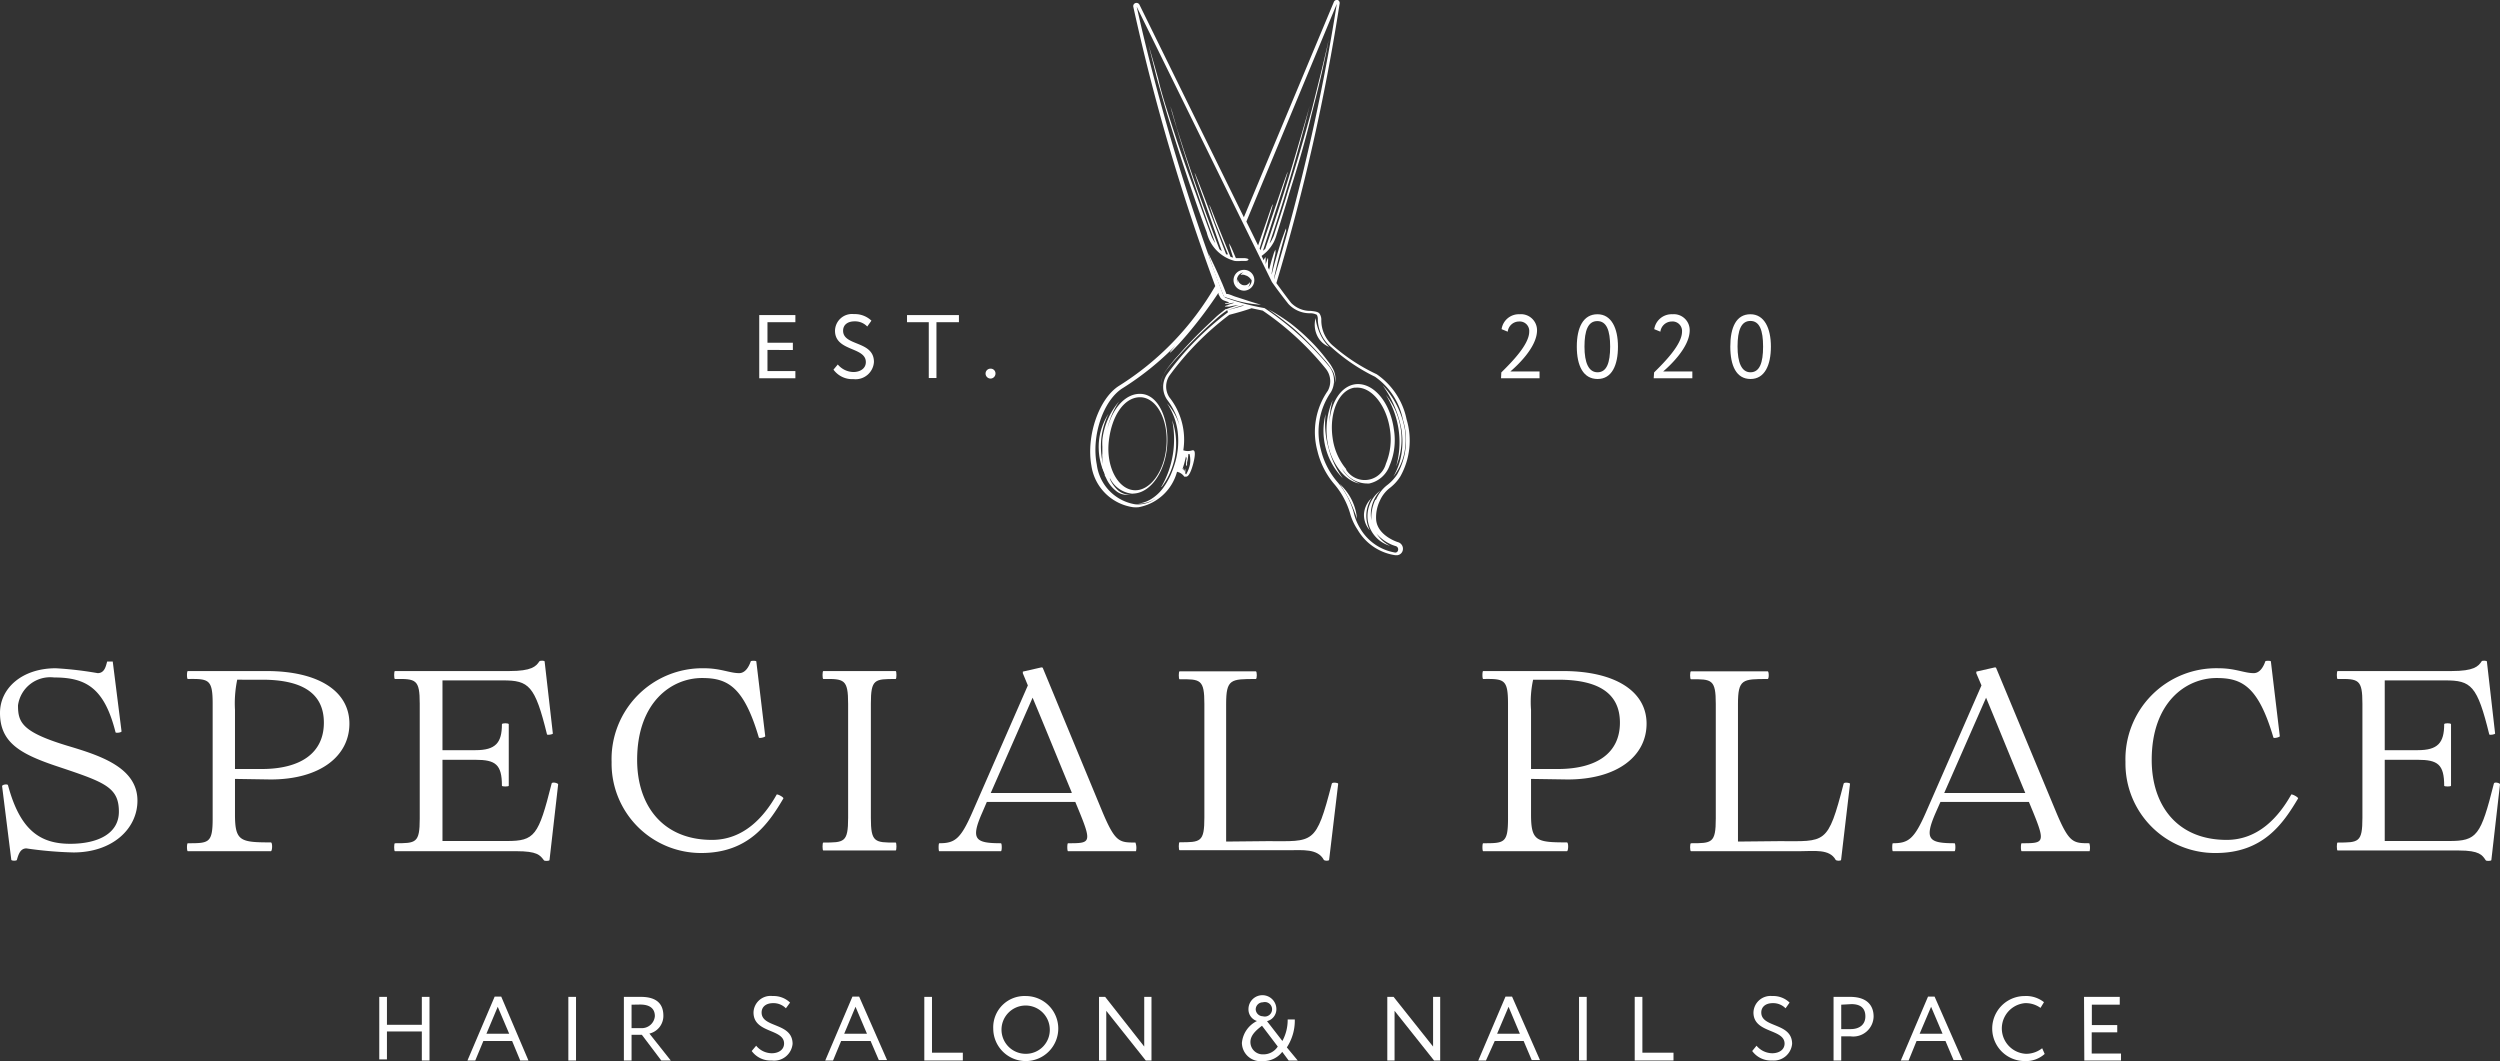 <?xml version="1.0" encoding="UTF-8"?> <svg xmlns="http://www.w3.org/2000/svg" viewBox="0 0 179.16 76.04"><rect x="0" y="0" width="179.16" height="76.04" fill="#333333" stroke="none"/> <defs> <style>.cls-1{fill:#fff;}</style> </defs> <title>Ресурс 1</title> <g id="Слой_2" data-name="Слой 2"> <g id="Слой_1-2" data-name="Слой 1"> <path class="cls-1" d="M30.23,73.92h-2.5v2h-.55V71.44h.55v2h2.5v-2h.55V76h-.55Z"></path> <path class="cls-1" d="M35.45,71.42h.47L37.87,76h-.59L36.7,74.6H34.64L34.06,76H33.5Zm-.59,2.66h1.63l-.82-1.93Z"></path> <path class="cls-1" d="M40.73,71.44h.55V76h-.55Z"></path> <path class="cls-1" d="M44.71,76V71.44h1.22c1.24,0,1.61.61,1.61,1.35a1.3,1.3,0,0,1-1,1.28L48.07,76h-.68L46,74.16h-.74V76Zm.55-4v1.68h.67a.94.94,0,0,0,1-.86c0-.46-.26-.83-1.06-.83Z"></path> <path class="cls-1" d="M54,72.56a1.22,1.22,0,0,1,1.37-1.18,1.7,1.7,0,0,1,1.25.47l-.3.41a1.23,1.23,0,0,0-.92-.37c-.51,0-.82.27-.82.67,0,1.12,2.22.7,2.22,2.25A1.33,1.33,0,0,1,55.3,76a1.67,1.67,0,0,1-1.43-.68l.32-.38a1.46,1.46,0,0,0,1.12.54c.47,0,.88-.24.88-.7C56.19,73.71,54,74.06,54,72.56Z"></path> <path class="cls-1" d="M61.09,71.42h.48l2,4.55h-.59l-.59-1.37H60.28L59.7,76h-.56Zm-.59,2.66h1.63l-.82-1.93Z"></path> <path class="cls-1" d="M66.24,71.44h.55v4H69V76H66.24Z"></path> <path class="cls-1" d="M73.5,71.38a2.33,2.33,0,1,1-2.32,2.33A2.24,2.24,0,0,1,73.5,71.38Zm0,4.14a1.71,1.71,0,0,0,1.73-1.81,1.73,1.73,0,1,0-1.73,1.81Z"></path> <path class="cls-1" d="M82.11,76l-2.83-3.56V76h-.52V71.44h.44L82,75V71.44h.52V76Z"></path> <path class="cls-1" d="M91.89,75.38a1.68,1.68,0,0,1-1.4.66A1.33,1.33,0,0,1,89,74.74a1.94,1.94,0,0,1,1.08-1.57.87.87,0,0,1-.61-.85,1,1,0,0,1,2,0,.88.88,0,0,1-.67.86l1.1,1.42a3.15,3.15,0,0,0,.38-1.54h.51a3.5,3.5,0,0,1-.57,2L93,76h-.65ZM91.57,75l-1.13-1.49c-.48.36-.83.71-.83,1.17a.88.88,0,0,0,.9.88A1.22,1.22,0,0,0,91.57,75ZM90.5,72.83a.52.52,0,1,0,0-1,.51.51,0,0,0-.51.52A.52.52,0,0,0,90.5,72.83Z"></path> <path class="cls-1" d="M102.77,76l-2.83-3.56V76h-.52V71.44h.45L102.7,75V71.44h.51V76Z"></path> <path class="cls-1" d="M107.89,71.42h.47l2,4.55h-.59l-.58-1.37h-2.07L106.49,76h-.55Zm-.6,2.66h1.63l-.81-1.93Z"></path> <path class="cls-1" d="M113.16,71.44h.55V76h-.55Z"></path> <path class="cls-1" d="M117.15,71.44h.55v4h2.23V76h-2.78Z"></path> <path class="cls-1" d="M125.66,72.56A1.22,1.22,0,0,1,127,71.38a1.68,1.68,0,0,1,1.25.47l-.29.41a1.23,1.23,0,0,0-.92-.37c-.51,0-.82.27-.82.67,0,1.12,2.21.7,2.21,2.25A1.32,1.32,0,0,1,127,76a1.66,1.66,0,0,1-1.43-.68l.31-.38a1.49,1.49,0,0,0,1.12.54c.48,0,.89-.24.89-.7C127.87,73.71,125.66,74.06,125.66,72.56Z"></path> <path class="cls-1" d="M131.4,76V71.44h1.19c1.29,0,1.68.7,1.68,1.4a1.46,1.46,0,0,1-1.64,1.43l-.68,0V76Zm.55-4v1.75c.22,0,.44,0,.67,0,.66,0,1.06-.34,1.06-.91s-.32-.88-1-.88Z"></path> <path class="cls-1" d="M138.17,71.42h.47l2,4.55H140l-.58-1.37h-2.07L136.78,76h-.56Zm-.6,2.66h1.64l-.82-1.93Z"></path> <path class="cls-1" d="M146.53,75.53a2,2,0,0,1-1.43.51,2.33,2.33,0,0,1,0-4.66,2.06,2.06,0,0,1,1.38.44l-.25.41a1.8,1.8,0,0,0-1.12-.34,1.82,1.82,0,0,0,.08,3.63,1.85,1.85,0,0,0,1.16-.4Z"></path> <path class="cls-1" d="M149.35,71.44h2.56V72h-2v1.46h1.82v.52H149.9v1.52H152V76h-2.63Z"></path> <path class="cls-1" d="M54.41,22.58H57v.51H55v1.47h1.82v.52H55v1.51H57v.52H54.41Z"></path> <path class="cls-1" d="M59.84,23.7a1.22,1.22,0,0,1,1.36-1.19,1.72,1.72,0,0,1,1.25.47l-.3.42a1.2,1.2,0,0,0-.91-.37c-.51,0-.82.26-.82.67,0,1.12,2.21.7,2.21,2.24a1.32,1.32,0,0,1-1.47,1.23,1.66,1.66,0,0,1-1.43-.68l.31-.37a1.49,1.49,0,0,0,1.12.54c.48,0,.89-.25.89-.71C62.05,24.84,59.84,25.2,59.84,23.7Z"></path> <path class="cls-1" d="M65,22.58h3.72v.51H67.11v4h-.55v-4H65Z"></path> <path class="cls-1" d="M71,26.42a.34.34,0,0,1,.34.34.36.36,0,0,1-.34.37.36.36,0,0,1-.37-.37A.35.35,0,0,1,71,26.42Z"></path> <path class="cls-1" d="M107.59,26.69c.74-.73,2-2,2-2.92a.68.68,0,0,0-.73-.73.82.82,0,0,0-.81.73l-.44-.18a1.25,1.25,0,0,1,1.29-1.07,1.15,1.15,0,0,1,1.25,1.15c0,1.27-1.55,2.64-1.91,2.95h2.09v.49h-2.76Z"></path> <path class="cls-1" d="M114.48,22.52c1,0,1.47,1,1.47,2.32s-.43,2.32-1.46,2.32S113,26.21,113,24.84,113.46,22.52,114.48,22.52Zm0,4.16c.66,0,.91-.67.91-1.84s-.26-1.83-.92-1.83-.92.67-.92,1.83S113.85,26.68,114.49,26.68Z"></path> <path class="cls-1" d="M118.54,26.69c.74-.73,2-2,2-2.92a.68.68,0,0,0-.74-.73.83.83,0,0,0-.81.73l-.44-.18a1.26,1.26,0,0,1,1.3-1.07,1.14,1.14,0,0,1,1.24,1.15c0,1.27-1.54,2.64-1.9,2.95h2.09v.49h-2.77Z"></path> <path class="cls-1" d="M125.44,22.52c1,0,1.47,1,1.47,2.32s-.44,2.32-1.46,2.32S124,26.21,124,24.84,124.42,22.52,125.44,22.52Zm0,4.16c.66,0,.91-.67.91-1.84S126.1,23,125.44,23s-.92.67-.92,1.83S124.81,26.68,125.45,26.68Z"></path> <path class="cls-1" d="M1.89,60.8c-.44,0-.57.44-.68.82,0,.08-.38.08-.4,0L.15,56.34c0-.11.36-.17.42-.08.86,3.22,2.29,4.21,4.46,4.21,2,0,3.49-.74,3.49-2.3,0-1.81-1.08-2.13-4.63-3.32C1.41,54,0,53.18,0,51.09c0-1.77,1.58-3.2,4-3.2a26,26,0,0,1,3,.35c.51,0,.59-.53.68-.83,0,0,.38,0,.4,0l.63,5c0,.09-.41.14-.43.07-.8-3.18-2.12-3.93-4.4-3.93a2.33,2.33,0,0,0-2.59,2c0,1.23.29,1.91,3.56,2.9,2.35.7,5,1.56,5,3.93,0,2-1.77,3.71-4.59,3.71A27.71,27.71,0,0,1,1.89,60.8Z"></path> <path class="cls-1" d="M16.84,55.82v2.55c0,1.91.38,2,2.57,2,.13,0,.11.63,0,.63H13.46c-.08,0-.08-.57,0-.57,1.5,0,1.78,0,1.78-1.77V50.43c0-1.75-.28-1.79-1.78-1.77-.08,0-.08-.57,0-.57h5.63c3.75,0,5.95,1.45,5.95,3.77s-2.09,4-5.65,4Zm0-5v4.29h1.91c2.8,0,4.46-1.15,4.46-3.32s-1.64-3.08-4.43-3.08H17A8.31,8.31,0,0,0,16.84,50.87Z"></path> <path class="cls-1" d="M40,56.21l-.62,5.43c0,.06-.37.09-.41,0C38.7,61.28,38.5,61,37,61h-8.7c-.07,0-.07-.57,0-.57,1.51,0,1.78,0,1.78-1.77V50.43c0-1.75-.27-1.79-1.78-1.77-.07,0-.07-.57,0-.57H36.5c1.6,0,1.91-.33,2.15-.69.05-.08.38-.06.38,0l.59,5.17c0,.06-.4.13-.42.06-.86-3.51-1.3-3.87-3.16-3.87H31.71v5h2.37c1.43,0,1.89-.52,1.89-1.86,0-.09.49-.09.49,0v4.41c0,.07-.49.07-.49,0,0-1.53-.46-1.86-1.89-1.86H31.71v5.82h4.61c2,0,2.27-.38,3.21-4.11C39.55,56,40,56.12,40,56.21Z"></path> <path class="cls-1" d="M43.83,54.61a6.51,6.51,0,0,1,6.62-6.72c1.2,0,1.84.35,2.52.35.44,0,.7-.46.83-.84,0-.06.4-.06.4,0l.64,5.36c0,.07-.44.18-.46.09-1.08-3.67-2.26-4.26-4.07-4.26-2.19,0-4.65,1.74-4.65,5.87,0,3.27,1.84,5.73,5.36,5.73,2.3,0,3.75-1.67,4.63-3.23,0-.11.53.17.49.26-1.06,1.8-2.49,3.91-5.89,3.91A6.41,6.41,0,0,1,43.83,54.61Z"></path> <path class="cls-1" d="M64.19,48.09c.07,0,.07.57,0,.57-1.51,0-1.78,0-1.78,1.77v8.18c0,1.75.27,1.78,1.78,1.77.07,0,.07.57,0,.57H59c-.07,0-.07-.57,0-.57,1.5,0,1.78,0,1.78-1.77V50.43c0-1.75-.28-1.79-1.78-1.77-.07,0-.07-.57,0-.57h5.16Z"></path> <path class="cls-1" d="M81.41,61H76.54c-.07,0-.07-.57,0-.57,1.56,0,1.73,0,.83-2.21l-.31-.75H70.72l-.34.79c-.83,1.89-.5,2.17,1.35,2.17.08,0,.08.57,0,.57H67.31c-.06,0-.06-.57,0-.57,1.1,0,1.52-.28,2.35-2.17l4-9.14-.36-.87c0-.07,0-.11,0-.12l1.32-.3c.06,0,.1,0,.12.06L79,58.17c.92,2.19,1.21,2.21,2.37,2.21A1.1,1.1,0,0,1,81.41,61ZM76.8,56.78C75.86,54.52,74.93,52.21,74,50l-3,6.83h5.8Z"></path> <path class="cls-1" d="M90.83,60.28c3.32,0,3.47.3,4.61-4.11,0-.13.46-.09.46,0l-.65,5.45c0,.08-.31.09-.38,0-.44-.82-1.53-.69-2.52-.69H84.53c-.07,0-.07-.57,0-.57,1.51,0,1.78,0,1.78-1.77V50.44c0-1.74-.27-1.78-1.78-1.76-.07,0-.07-.57,0-.57h2l1.23,0H90c.09,0,.09.55,0,.55-1.8,0-2.13,0-2.13,1.8v9.85Z"></path> <path class="cls-1" d="M109.72,55.82v2.55c0,1.91.39,2,2.57,2,.13,0,.11.63,0,.63h-6c-.07,0-.07-.57,0-.57,1.51,0,1.78,0,1.78-1.77V50.43c0-1.75-.27-1.79-1.78-1.77-.07,0-.07-.57,0-.57H112c3.75,0,6,1.45,6,3.77s-2.09,4-5.66,4Zm0-5v4.29h1.91c2.81,0,4.46-1.15,4.46-3.32s-1.63-3.08-4.42-3.08h-1.8A7.46,7.46,0,0,0,109.72,50.87Z"></path> <path class="cls-1" d="M127.51,60.28c3.33,0,3.47.3,4.61-4.11,0-.13.46-.09.46,0l-.64,5.45c0,.08-.31.09-.39,0C131.11,60.82,130,61,129,61h-7.82c-.08,0-.08-.57,0-.57,1.5,0,1.78,0,1.78-1.77V50.44c0-1.74-.28-1.78-1.78-1.76-.08,0-.08-.57,0-.57h1.94l1.23,0h2.33c.1,0,.1.55,0,.55-1.8,0-2.13,0-2.13,1.8v9.85Z"></path> <path class="cls-1" d="M149.75,61h-4.87c-.07,0-.07-.57,0-.57,1.56,0,1.73,0,.83-2.21l-.31-.75h-6.34l-.35.79c-.82,1.89-.49,2.17,1.36,2.17.08,0,.08.57,0,.57h-4.42c-.06,0-.06-.57,0-.57,1.1,0,1.52-.28,2.35-2.17l4-9.14-.37-.87c0-.07,0-.11,0-.12l1.32-.3c.06,0,.09,0,.11.06l4.3,10.33c.92,2.19,1.21,2.21,2.37,2.21A1.1,1.1,0,0,1,149.75,61Zm-4.61-4.17c-.94-2.26-1.87-4.57-2.81-6.83l-3,6.83h5.8Z"></path> <path class="cls-1" d="M152.32,54.61A6.51,6.51,0,0,1,159,47.89c1.19,0,1.83.35,2.51.35.44,0,.7-.46.83-.84,0-.06.4-.06.4,0l.64,5.36c0,.07-.44.18-.46.09-1.08-3.67-2.25-4.26-4.07-4.26-2.19,0-4.65,1.74-4.65,5.87,0,3.27,1.84,5.73,5.37,5.73,2.29,0,3.74-1.67,4.62-3.23,0-.11.53.17.5.26-1.07,1.8-2.5,3.91-5.9,3.91A6.41,6.41,0,0,1,152.32,54.61Z"></path> <path class="cls-1" d="M179.16,56.21l-.62,5.43c0,.06-.37.09-.41,0-.24-.36-.44-.69-1.91-.69h-8.7c-.07,0-.07-.57,0-.57,1.51,0,1.78,0,1.78-1.77V50.43c0-1.75-.27-1.79-1.78-1.77-.07,0-.07-.57,0-.57h8.17c1.6,0,1.91-.33,2.15-.69,0-.08.38-.06.38,0l.59,5.17c0,.06-.4.13-.42.06-.86-3.51-1.3-3.87-3.16-3.87H170.9v5h2.37c1.43,0,1.89-.52,1.89-1.86,0-.09.49-.09.49,0v4.41c0,.07-.49.07-.49,0,0-1.53-.46-1.86-1.89-1.86H170.9v5.82h4.61c2,0,2.27-.38,3.21-4.11C178.74,56,179.18,56.12,179.16,56.21Z"></path> <path class="cls-1" d="M81.81,28.23c-1.1-.09-2.12,1-2.48,2.63l.06-.27a5.59,5.59,0,0,1,.81-1.82A5.1,5.1,0,0,0,79,31.51a4.1,4.1,0,0,0,0,.5v.25l0,.25a1,1,0,0,0,0,.24,1.87,1.87,0,0,0,0,.25l0,.24,0,.13,0,.12.08.23.09.24,0,.11.06.11.11.23a2.44,2.44,0,0,0,.65.78,1.21,1.21,0,0,0,1,.25,1.23,1.23,0,0,1-.9-.33,2.4,2.4,0,0,1-.55-.78l0-.07a2,2,0,0,0,1.51,1.11.67.67,0,0,0,.2,0c1.19-.06,2.24-1.52,2.39-3.38S83.08,28.33,81.81,28.23Zm-.55,6.9c-1.14-.09-2-1.66-1.8-3.49s1.08-3.11,2.16-3.17h.17c1.14.09,1.95,1.66,1.8,3.5S82.4,35.22,81.26,35.13Z"></path> <path class="cls-1" d="M99.56,35a3.2,3.2,0,0,0,.79-.85,5.25,5.25,0,0,0,.45-4.1,5.16,5.16,0,0,0-2.14-3.23,13.39,13.39,0,0,1-3.08-2,2.4,2.4,0,0,1-.89-1.86.79.79,0,0,0-.13-.49c-.11-.13-.34-.16-.63-.19a1.92,1.92,0,0,1-1.4-.57c-.4-.51-.75-1-1.06-1.42A149.75,149.75,0,0,0,96,.28h0A.24.24,0,0,0,95.87,0a.24.24,0,0,0-.28.14L89.14,15.57,81.66.34a.24.24,0,0,0-.29-.12.23.23,0,0,0-.15.28,150,150,0,0,0,5.87,20h0a20.64,20.64,0,0,1-6.88,7.14c-1.45.9-2.37,3.58-2,5.71a3.53,3.53,0,0,0,3,3,2.42,2.42,0,0,0,.38,0,3.51,3.51,0,0,0,2.76-2.54.84.84,0,0,1,.52.35l0,0H85c.23,0,.41-.56.5-.89s.23-1,0-1h-.05a1,1,0,0,1-.65,0,4.89,4.89,0,0,0-1-3.8,1.41,1.41,0,0,1,0-1.54,20.78,20.78,0,0,1,4.3-4.37c.58-.15,1.11-.3,1.59-.47l.8.17A20.91,20.91,0,0,1,95,26.41,1.43,1.43,0,0,1,95.16,28a5.17,5.17,0,0,0-.75,4.31,5.71,5.71,0,0,0,1.18,2.35,5.74,5.74,0,0,1,1.16,2.12,4,4,0,0,0,.54,1.18A3.75,3.75,0,0,0,100,39.79h.11a.45.45,0,0,0,.42-.36.49.49,0,0,0-.36-.58s-1.45-.45-1.55-1.6a2.73,2.73,0,0,1,.26-1.35A2.37,2.37,0,0,1,99.56,35Zm-1,.82a3,3,0,0,0-.28,1.47v0a2.41,2.41,0,0,1,.06-1.13,2.46,2.46,0,0,1,.58-1,2.29,2.29,0,0,0-.89,2.2,2.26,2.26,0,0,0,1.59,1.76,2.36,2.36,0,0,1-.89-.76l-.1-.14a2.93,2.93,0,0,0,1.37.91.24.24,0,0,1,.19.3.2.2,0,0,1-.26.16h0a3.58,3.58,0,0,1-2.47-1.75A3.81,3.81,0,0,1,97,36.69a5.79,5.79,0,0,0-1.21-2.21,5.53,5.53,0,0,1-1.13-2.25,5,5,0,0,1,.72-4.13,1.65,1.65,0,0,0-.12-1.83,21.51,21.51,0,0,0-4.64-4.19h0a16.54,16.54,0,0,1-2.76-.73.35.35,0,0,1-.2-.21A152.39,152.39,0,0,1,81.46.48l9.69,19.73v0c.35.5.73,1,1.18,1.57a2.09,2.09,0,0,0,1.56.67,1,1,0,0,1,.48.11.65.65,0,0,1,.07.35,2.65,2.65,0,0,0,1,2A13.42,13.42,0,0,0,98.54,27a4.88,4.88,0,0,1,2,3.08,5,5,0,0,1-.41,3.91,3.09,3.09,0,0,1-.74.79A2.65,2.65,0,0,0,98.61,35.81ZM88,22.38h0a21.23,21.23,0,0,0-4.37,4.45,1.62,1.62,0,0,0,0,1.8,5.12,5.12,0,0,1,1,2.38s0-.07,0-.11a4.23,4.23,0,0,0-1-2,4.68,4.68,0,0,1,.77,2.05,5.6,5.6,0,0,1-.16,2.12,7.48,7.48,0,0,1-.36,1,5.68,5.68,0,0,1-.54.92,3.09,3.09,0,0,1-.79.74,2.2,2.2,0,0,1-1,.36,2.17,2.17,0,0,0,1.09-.26l.18-.11a2.06,2.06,0,0,1-1.47.42,3.31,3.31,0,0,1-2.75-2.85c-.4-2.05.47-4.61,1.85-5.47a20.76,20.76,0,0,0,6.86-7.06v0A33.19,33.19,0,0,1,85,23.86s-.29.36-.59.71l-.42.49-.13.16,0,.06.2-.19.42-.44c.3-.33.59-.67.59-.67a31.15,31.15,0,0,0,2.25-3c0,.07,0,.14.07.22a.57.57,0,0,0,.34.34l.36.13a.43.43,0,0,1-.12.05l-.09,0s-.09,0-.09.05a.13.13,0,0,0,.1,0H88l.34-.07.11,0-.36.12-.16.07c-.08,0-.15.06-.15.08a.69.69,0,0,0,.16,0l.16,0c.22-.05.45-.09.67-.12h0l-.33.11-.36.12-.18.07h-.06l0,0-.08.06c-.2.16-.4.31-.6.49l-.55.52c-.74.7-1.46,1.43-2.13,2.2l-.29.32c-.16.2-.39.46-.59.75a2.23,2.23,0,0,0-.25.45,1.65,1.65,0,0,0-.13.42,1.26,1.26,0,0,0,0,.32s0,.07,0,.09a0,0,0,0,0,0,0v-.13a1.45,1.45,0,0,1,0-.32,1.7,1.7,0,0,1,.15-.43,2.76,2.76,0,0,1,.28-.45c.22-.28.46-.55.64-.75l.31-.34c.67-.73,1.38-1.43,2.11-2.1l.56-.5a6.41,6.41,0,0,1,.58-.45l.07-.06,0,0h0l.18-.06.35-.11c.2-.07.41-.13.61-.18l.11,0c-.38.12-.79.23-1.22.34ZM85.28,33.27A2.3,2.3,0,0,1,85,34l-.06-.07a1.86,1.86,0,0,0,0-.33.51.51,0,0,0,0-.09s0-.08,0-.08,0,0,0,.08l0,.07a2.09,2.09,0,0,1-.08.23l0,0a.57.57,0,0,0,0-.13v0s0-.06,0-.06,0,0,0,0l0,0a.41.41,0,0,1-.05.09l0,0s0-.07,0-.11a.13.13,0,0,0,0-.05s0,0,0,0a.05.05,0,0,0,0,0l0,0-.08.1h0a8.41,8.41,0,0,0,.26-.93s0-.08,0-.12l0,.09s0,.1.05.1,0-.1,0-.1l0-.09a.57.57,0,0,1,0,.13v.06s0,.07,0,.07,0,0,0,0l0-.06s0-.1,0-.15a1.21,1.21,0,0,1,0,.19v.09A.2.2,0,0,0,85,33s0,0,0-.08a.44.44,0,0,0,0-.08l0-.14a2.88,2.88,0,0,1,0,.41v.15a.43.43,0,0,0,0,.15.41.41,0,0,0,.07-.13,1.36,1.36,0,0,1,0-.14,3.11,3.11,0,0,0,.09-.6l.09,0A2,2,0,0,1,85.28,33.27ZM91.3,20l0-.06c.17-.8.36-1.6.58-2.39l.16-.59.12-.4a.57.57,0,0,0,0-.19l-.07.17-.14.38c-.1.27-.19.55-.19.55-.23.73-.44,1.47-.63,2.21l0-.09h0q.09-.57.21-1.14l.06-.28a1.32,1.32,0,0,0,0-.28,1.87,1.87,0,0,0-.11.25l-.08.26c-.1.31-.18.62-.26.93l-.08-.16,0-.44a1,1,0,0,0,0-.25,1,1,0,0,0-.09.22l-.08.23,0-.06,0-.3s0-.15,0-.15-.09.12-.09.12l-.05.11-.15-.31a3.31,3.31,0,0,0,.45-.39,3.09,3.09,0,0,0,.44-.63,3.65,3.65,0,0,0,.14-.35l.11-.35c.29-.93.58-1.86.85-2.79C93,11.93,93.56,10.05,94,8.17l.22-.86c.13-.51.3-1.2.46-1.89.08-.34.15-.69.22-1l.19-.89.12-.63,0-.17a.32.32,0,0,0,0-.07s0,0,0,.06l0,.17-.13.59-.2.84-.24,1C94.33,6.58,94,7.89,94,7.89c-.52,1.91-1.08,3.82-1.67,5.71-.29,1-.59,1.9-.9,2.84l-.11.35a1.64,1.64,0,0,1-.14.33,1.38,1.38,0,0,1-.2.33q1.08-3.24,2-6.54s.24-.87.47-1.74c.12-.44.23-.88.31-1.2l.1-.4,0-.11v0a0,0,0,0,0,0,0l0,.11-.1.37-.33,1.14-.48,1.65q-1.05,3.58-2.28,7.11l-.16.13,1.18-3.7s.62-1.93.59-1.94-.65,1.82-.65,1.82l-1.3,3.78-.06-.12.64-2.1s.32-1,.3-1.06-.37,1-.37,1l-.68,1.94-.84-1.71L95.8.28A150,150,0,0,1,91.3,20Z"></path> <path class="cls-1" d="M99.59,33.35a4.67,4.67,0,0,0,.3-2.58c-.27-2-1.52-3.41-2.79-3.23-1,.15-1.74,1.3-1.83,2.77a6.26,6.26,0,0,1,.24-1.64,5.3,5.3,0,0,0-.28,3.44A4.49,4.49,0,0,0,96,33.69a2.9,2.9,0,0,0,.64.62,2,2,0,0,0,.81.35,2.53,2.53,0,0,1-1.29-1.07L96,33.34a2.69,2.69,0,0,0,.34.47,2.05,2.05,0,0,0,1.65.84h.13A2,2,0,0,0,99.59,33.35Zm-3.09.3a4.42,4.42,0,0,1-1-2.27c-.26-1.82.45-3.44,1.58-3.6h.11c1.1-.06,2.17,1.26,2.42,3a4.58,4.58,0,0,1-.29,2.45,1.57,1.57,0,0,1-2.87.4Z"></path> <path class="cls-1" d="M88.4,20.09a.76.76,0,0,0,.76.74.75.75,0,0,0,.73-.76.73.73,0,0,0-.75-.73A.74.74,0,0,0,88.4,20.09Zm1.3,0a.58.58,0,0,1-.27.49.44.44,0,0,0,.14-.36.54.54,0,0,1-.25.21.6.6,0,0,1-.26,0,.54.54,0,0,1-.22-.14.41.41,0,0,1-.13-.29.4.4,0,0,0,0,.34.77.77,0,0,1-.07-.26.57.57,0,0,1,.48-.56.42.42,0,0,0-.21.18.58.58,0,0,1,.26,0l.19.07a.76.76,0,0,1,.16.11.58.58,0,0,1,.16.21.39.39,0,0,0,0-.24A.54.54,0,0,1,89.7,20.07Z"></path> <path class="cls-1" d="M88.49,18.7a2.33,2.33,0,0,0,.45,0l.31,0c.15,0,.23-.07.22-.11s-.09-.07-.25-.09l-.3,0-.35,0-.29-.67a2.87,2.87,0,0,0-.2-.39,2.73,2.73,0,0,0,.1.41l.19.61a1.39,1.39,0,0,1-.19-.06l-1-2.46s-.48-1.25-.51-1.25.4,1.23.4,1.23L88,18.23l-.06,0-.07,0-1.49-3.91s-.73-1.92-.76-1.92.64,1.86.64,1.86L87.56,18l-.17-.14q-1.32-3.43-2.49-6.92L84.34,9.2,84,8l-.13-.39,0-.11a.1.1,0,0,1,0,0v0l0,.11.1.37c.09.32.21.73.34,1.14.24.83.5,1.65.5,1.65q1.06,3.35,2.28,6.65a2,2,0,0,1-.12-.19,2.2,2.2,0,0,1-.15-.31l-.13-.34c-.34-.91-.67-1.83-1-2.74C85,12,84.36,10.19,83.78,8.34l-.27-.84C83.36,7,83.15,6.31,83,5.64l-.28-1-.25-.87-.17-.62,0-.17,0-.06s0,0,0,.06l0,.16.14.6.21.84.25,1c.36,1.3.74,2.59.74,2.59q.87,2.86,1.84,5.68c.32.94.65,1.88,1,2.81A2.77,2.77,0,0,0,88.49,18.7Z"></path> <path class="cls-1" d="M83.25,34.9A5.14,5.14,0,0,0,84,30.11a6.82,6.82,0,0,1-.78,4.79Z"></path> <path class="cls-1" d="M78.9,32.2a5.27,5.27,0,0,1,.54-2.55,4.38,4.38,0,0,0-.7,2.55,4.43,4.43,0,0,0,.89,2.52A5.42,5.42,0,0,1,78.9,32.2Z"></path> <path class="cls-1" d="M100.44,32.5a4.66,4.66,0,0,1-.59,1.66,4.07,4.07,0,0,0,.77-1.61,4.79,4.79,0,0,0,.06-1.77,6.15,6.15,0,0,0-1.59-3.16,7.84,7.84,0,0,1,1.35,3.19A5.63,5.63,0,0,1,100.44,32.5Z"></path> <path class="cls-1" d="M100.39,30.77a5.06,5.06,0,0,0-1.07-2.47,6.48,6.48,0,0,1,.91,2.49,6.26,6.26,0,0,1-.18,2.64A5,5,0,0,0,100.39,30.77Z"></path> <path class="cls-1" d="M95.21,32.1A6.18,6.18,0,0,1,95,29.67a4.84,4.84,0,0,0,1.23,4.6A6.26,6.26,0,0,1,95.21,32.1Z"></path> <path class="cls-1" d="M96.73,35.89a9.52,9.52,0,0,1,.52,1.3A3.8,3.8,0,0,0,96,34.68,8.87,8.87,0,0,1,96.73,35.89Z"></path> <path class="cls-1" d="M97.75,36.82A1.66,1.66,0,0,0,98.16,38a2.32,2.32,0,0,1,.13-2.3A1.73,1.73,0,0,0,97.75,36.82Z"></path> <path class="cls-1" d="M95.64,27.51A1.24,1.24,0,0,0,95.7,27a1.73,1.73,0,0,0-.12-.46,4,4,0,0,0-.23-.41c-.09-.13-.19-.25-.28-.37a12.2,12.2,0,0,0-1.21-1.38,14.57,14.57,0,0,0-1.38-1.21,14.16,14.16,0,0,0-1.57-1c.52.36,1,.73,1.49,1.12s.91.8,1.34,1.23.83.87,1.23,1.33a4.83,4.83,0,0,1,.54.74,1.63,1.63,0,0,1,.15.44A1.25,1.25,0,0,1,95.64,27.51Z"></path> <path class="cls-1" d="M95.25,24.86a3.06,3.06,0,0,1-.65-.94,3.85,3.85,0,0,1-.32-1.12A1.83,1.83,0,0,0,94.37,24,1.61,1.61,0,0,0,95.25,24.86Z"></path> <path class="cls-1" d="M89.09,21.44l-.62-.2-.31-.12L88,21.07l-.11,0-.13-.33-.15-.37-.32-.74c-.22-.49-.46-1-.71-1.49.17.54.34,1.06.53,1.57.09.25.18.5.28.75l.15.38.17.42.2.07.16.05.32.1c.21.07.42.12.64.17a8.65,8.65,0,0,0,1.34.19Q89.72,21.65,89.09,21.44Z"></path> </g> </g> </svg> 